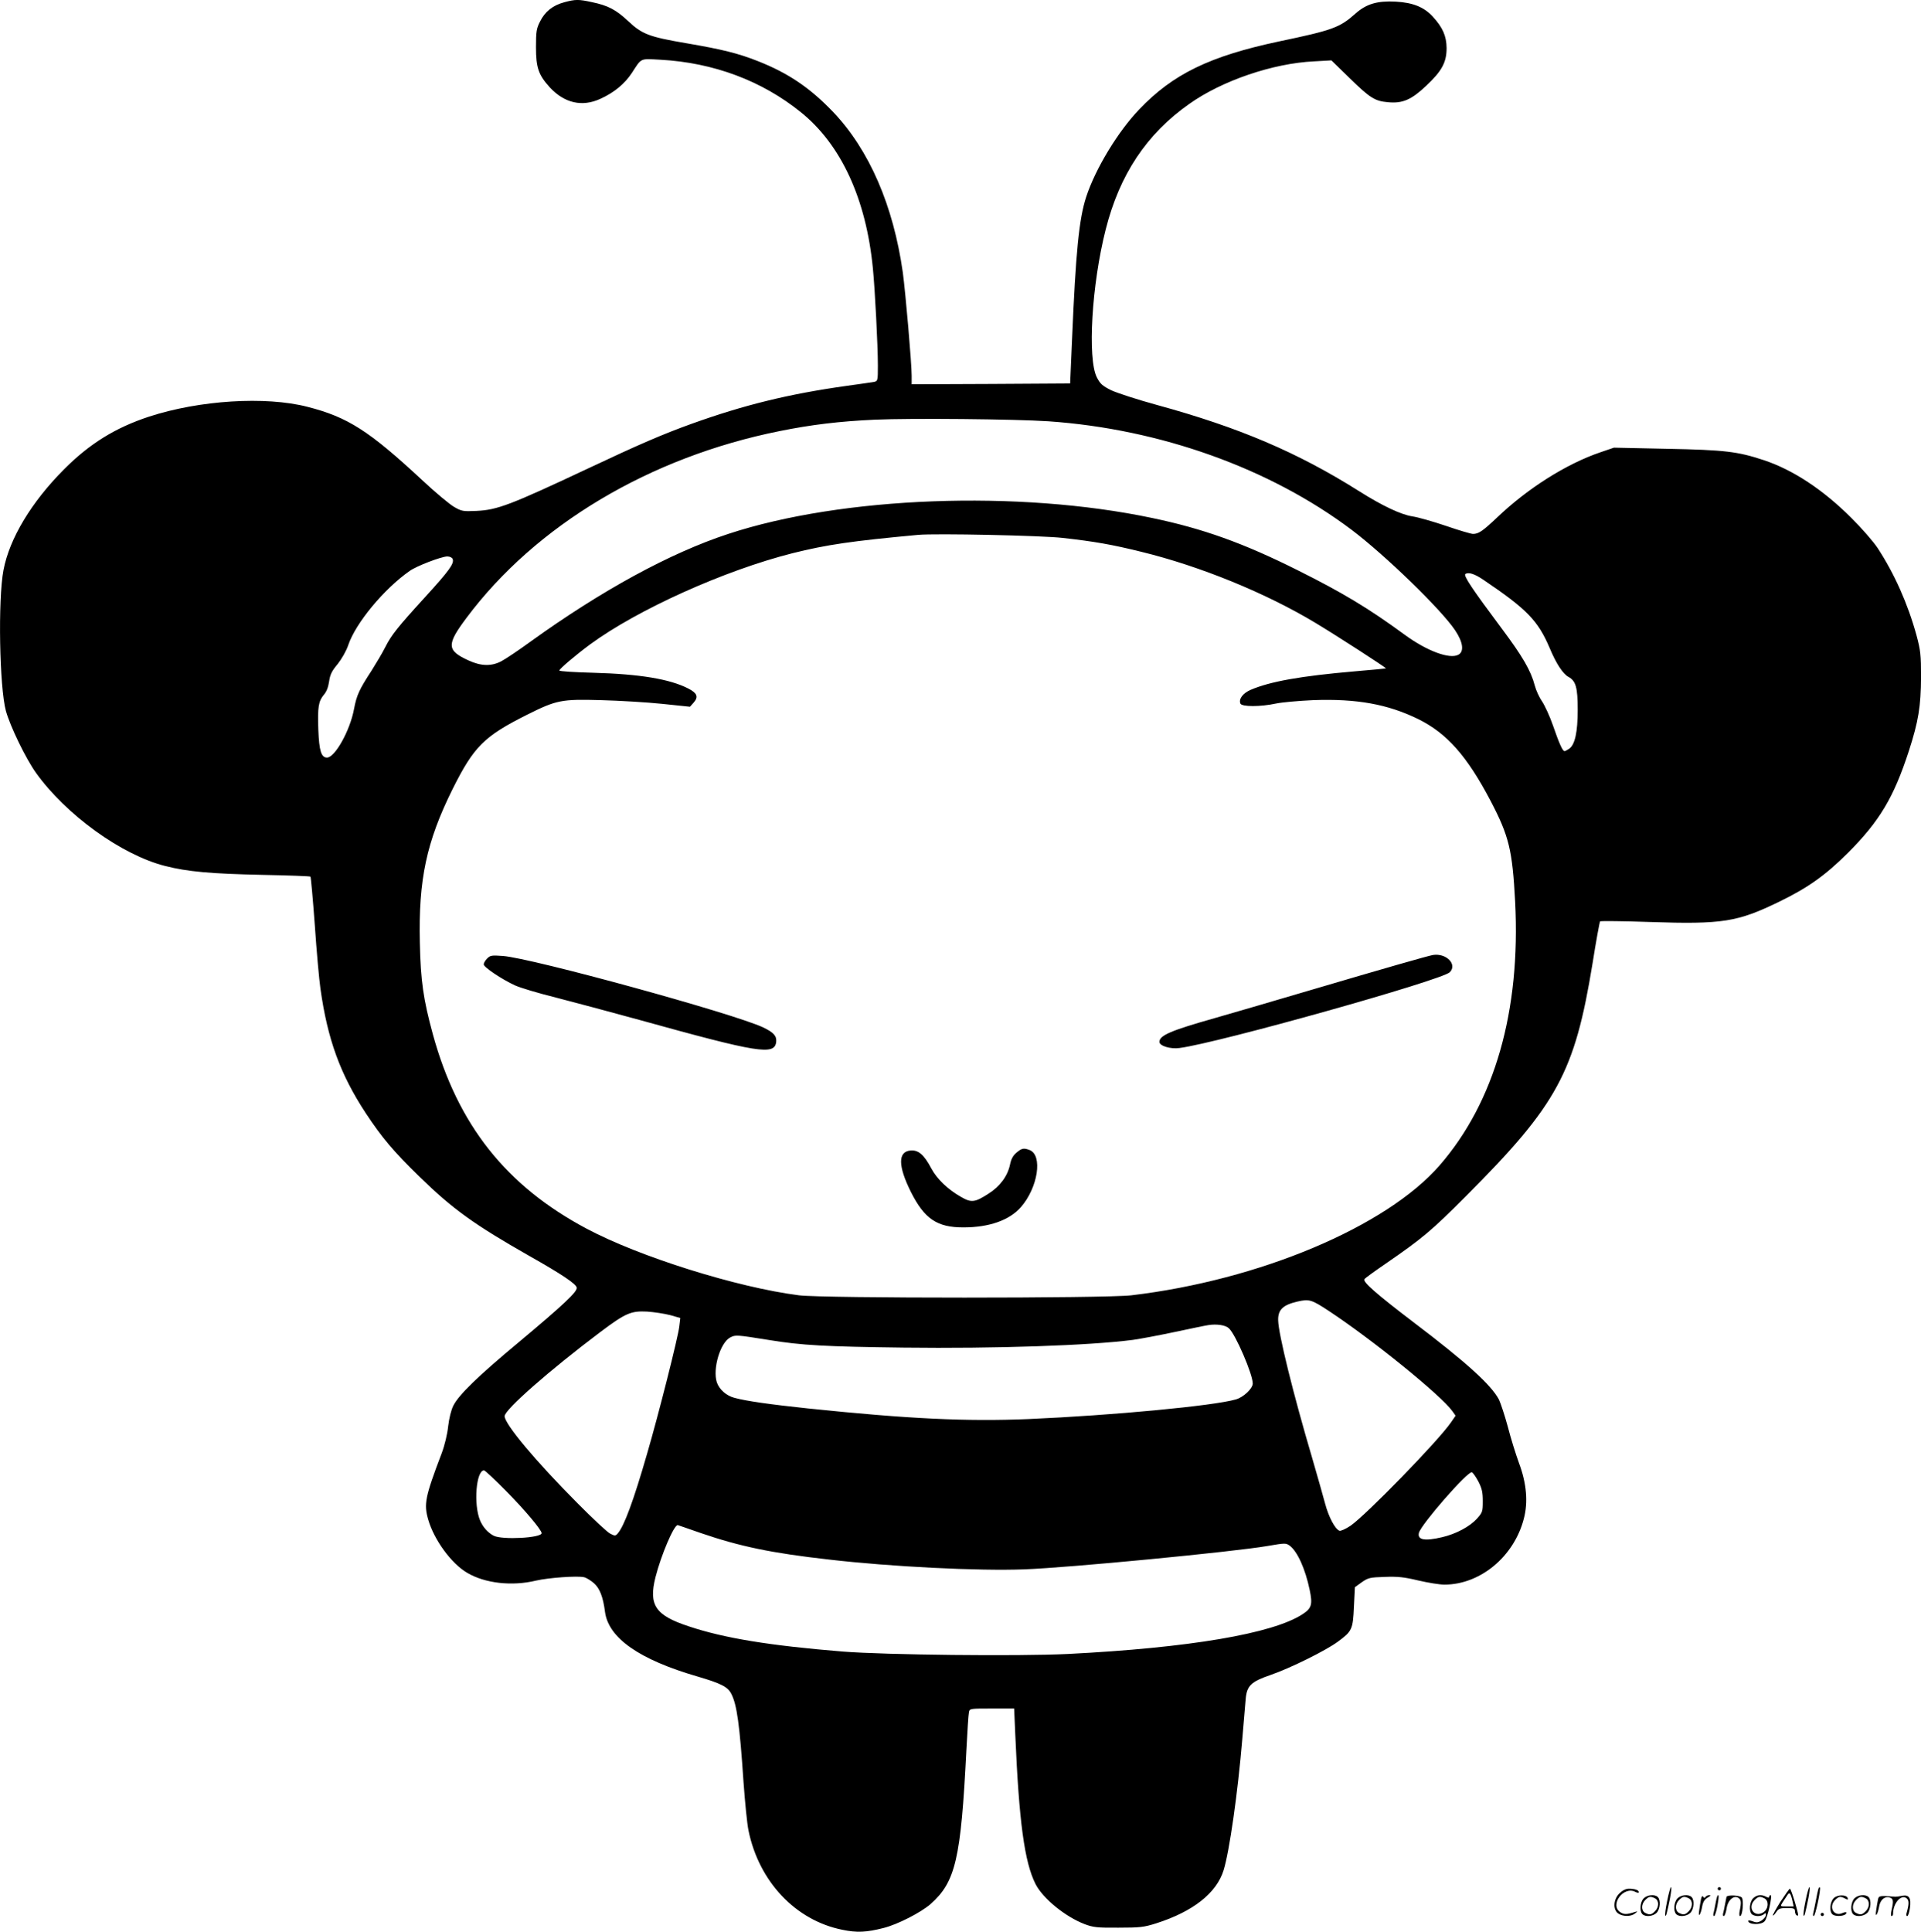 <svg version="1.0" xmlns="http://www.w3.org/2000/svg"
  viewBox="0 0 1194.028 1200.534"
 preserveAspectRatio="xMidYMid meet">
<g transform="translate(-0.343,1200.825) scale(0.1,-0.1)"
fill="#000000" stroke="none">
<path d="M3510 11994 c-70 -19 -119 -57 -150 -120 -22 -43 -25 -62 -25 -159 0
-128 16 -173 86 -250 91 -98 201 -123 314 -71 86 39 151 93 196 161 62 95 48
89 178 82 329 -18 631 -131 872 -326 250 -201 406 -538 448 -971 13 -131 31
-480 31 -605 0 -90 -1 -95 -22 -100 -13 -2 -90 -14 -173 -25 -358 -50 -639
-119 -964 -236 -180 -65 -328 -129 -640 -276 -485 -228 -566 -259 -696 -265
-85 -4 -93 -2 -141 26 -27 16 -115 89 -194 163 -332 309 -465 394 -716 458
-261 67 -671 41 -984 -61 -210 -69 -371 -169 -530 -329 -202 -203 -338 -429
-375 -625 -35 -184 -25 -727 15 -875 27 -97 123 -295 187 -385 186 -260 533
-511 804 -579 138 -35 280 -48 606 -55 160 -3 294 -8 296 -11 3 -3 15 -138 27
-300 11 -162 27 -340 35 -395 44 -316 124 -535 282 -775 101 -153 173 -238
334 -395 207 -202 341 -298 684 -493 200 -113 289 -173 293 -196 5 -25 -81
-106 -362 -341 -250 -208 -371 -325 -405 -393 -13 -26 -26 -77 -32 -128 -5
-49 -22 -119 -40 -167 -104 -273 -112 -316 -84 -413 36 -125 144 -274 243
-331 110 -65 278 -84 427 -48 78 18 258 31 299 21 14 -3 41 -20 61 -37 36 -32
57 -85 69 -179 22 -162 213 -296 575 -401 146 -43 188 -64 210 -108 35 -67 52
-193 76 -550 9 -123 22 -258 31 -300 65 -317 293 -558 583 -616 90 -19 150
-16 256 11 88 22 232 96 293 149 155 138 188 279 222 955 6 118 13 225 16 237
4 23 7 23 143 23 l138 0 7 -162 c23 -540 57 -793 126 -929 46 -90 185 -203
305 -249 53 -20 78 -23 210 -22 135 0 159 3 235 27 229 73 375 188 419 330 36
116 88 480 116 815 9 102 18 213 21 248 7 84 33 109 156 151 122 42 344 152
418 207 87 64 93 76 99 217 l6 121 43 31 c40 28 51 30 143 33 80 3 119 -1 207
-22 60 -14 133 -26 163 -26 223 0 433 174 494 410 27 102 17 220 -30 345 -20
55 -52 157 -70 228 -19 70 -44 144 -54 166 -47 91 -205 234 -531 481 -226 172
-317 251 -306 268 3 6 64 50 134 98 225 155 283 203 497 418 569 570 676 768
787 1446 22 140 44 258 47 262 3 3 143 2 311 -4 450 -15 543 0 802 126 181 88
287 164 429 305 196 197 283 343 377 631 60 185 75 279 76 460 0 139 -3 165
-28 259 -54 197 -138 385 -243 545 -26 39 -99 123 -163 186 -175 175 -363 299
-545 359 -161 53 -240 63 -600 70 l-330 7 -85 -29 c-211 -72 -450 -223 -639
-403 -92 -87 -117 -104 -152 -104 -12 0 -87 22 -168 50 -80 27 -174 54 -209
59 -71 11 -188 66 -333 158 -381 240 -745 395 -1253 534 -121 33 -250 75 -286
92 -54 27 -68 39 -89 80 -59 116 -32 577 55 919 86 340 253 593 519 780 204
145 521 253 777 265 l107 6 113 -110 c127 -124 157 -143 238 -150 91 -9 146
15 238 102 98 92 127 146 127 235 -1 75 -24 127 -86 195 -55 60 -124 87 -230
93 -115 6 -182 -14 -249 -73 -100 -89 -141 -104 -480 -175 -427 -91 -656 -202
-865 -421 -134 -140 -272 -368 -330 -544 -45 -138 -65 -344 -88 -885 l-12
-275 -492 -3 -493 -2 0 53 c0 79 -38 515 -55 642 -59 416 -208 760 -432 996
-144 151 -280 243 -468 317 -124 49 -220 73 -448 112 -229 39 -273 56 -359
137 -76 71 -125 97 -226 118 -82 18 -102 18 -172 -1z m3010 -2604 c695 -48
1376 -292 1884 -674 209 -158 557 -495 644 -625 50 -75 57 -132 20 -152 -54
-29 -195 23 -333 124 -228 167 -385 261 -667 402 -336 168 -587 258 -903 324
-831 175 -1928 134 -2635 -99 -360 -118 -786 -350 -1230 -670 -74 -54 -155
-108 -180 -121 -62 -33 -127 -31 -205 5 -135 62 -137 97 -13 263 431 577 1139
1000 1947 1162 198 40 372 61 592 71 225 10 868 4 1079 -10z m90 -725 c196
-22 305 -41 487 -86 365 -89 774 -256 1083 -442 130 -78 441 -279 438 -283 -2
-1 -88 -9 -193 -18 -336 -29 -527 -63 -648 -115 -48 -21 -75 -56 -64 -85 8
-21 125 -21 222 0 39 8 142 17 230 21 271 10 464 -25 654 -118 178 -88 303
-229 450 -509 114 -218 135 -305 152 -625 35 -680 -127 -1245 -469 -1639 -332
-382 -1121 -714 -1917 -808 -160 -19 -1916 -19 -2065 0 -385 49 -991 239
-1320 414 -501 266 -802 647 -956 1208 -59 216 -76 331 -81 570 -9 392 41 627
204 955 132 264 195 327 462 461 184 92 213 98 461 91 113 -3 283 -13 379 -23
l173 -18 24 27 c30 35 20 58 -34 86 -115 59 -301 90 -589 98 -117 3 -213 9
-213 14 0 10 100 95 192 163 295 216 834 459 1257 566 212 53 369 76 781 114
109 10 771 -4 900 -19z m-3793 -131 c11 -28 -23 -74 -169 -234 -176 -193 -212
-239 -250 -314 -17 -34 -55 -98 -84 -144 -77 -118 -94 -154 -110 -240 -25
-135 -119 -302 -168 -302 -36 0 -49 42 -54 173 -5 141 1 177 34 217 17 19 28
48 33 83 6 42 16 64 53 108 26 33 54 82 66 118 46 137 223 350 382 461 43 31
196 89 233 90 17 0 30 -7 34 -16z m6408 -130 c271 -183 338 -253 411 -424 40
-96 82 -160 117 -179 45 -24 57 -66 57 -203 0 -139 -17 -218 -53 -243 -12 -8
-25 -15 -29 -15 -12 0 -33 47 -72 160 -20 58 -51 124 -67 148 -17 24 -38 69
-46 100 -24 92 -76 181 -203 351 -189 253 -242 333 -228 342 20 13 59 0 113
-37z m-962 -4543 c274 -181 698 -525 768 -623 l20 -28 -29 -42 c-78 -114 -527
-575 -624 -642 -30 -20 -61 -34 -69 -31 -27 10 -67 85 -89 168 -12 45 -48 172
-80 282 -119 402 -210 772 -212 857 -2 66 29 96 119 117 74 17 88 13 196 -58z
m-4094 -26 l63 -18 -6 -51 c-7 -66 -129 -548 -200 -791 -85 -295 -143 -451
-183 -497 -14 -16 -18 -16 -47 -1 -17 8 -110 95 -206 192 -255 256 -450 489
-450 538 0 40 280 286 595 523 156 117 190 132 290 127 44 -3 109 -13 144 -22z
m3473 -82 c41 -37 148 -285 148 -343 0 -31 -58 -86 -105 -99 -139 -40 -763
-99 -1288 -122 -387 -16 -746 1 -1372 66 -236 25 -384 46 -457 66 -50 13 -94
52 -109 96 -27 84 21 247 83 279 33 17 37 17 243 -16 201 -33 351 -41 835 -47
570 -7 1156 13 1425 48 44 6 161 28 260 49 99 21 194 41 210 43 51 8 106 0
127 -20z m-4493 -1011 c115 -116 221 -242 221 -262 0 -30 -246 -43 -298 -16
-37 19 -68 55 -85 96 -41 99 -24 310 25 310 6 0 67 -57 137 -128z m6044 58
c22 -43 27 -67 27 -122 0 -64 -2 -70 -37 -109 -44 -48 -129 -94 -215 -114
-110 -26 -156 -17 -145 27 14 53 303 384 329 376 7 -2 25 -28 41 -58z m-4832
-320 c242 -83 439 -124 794 -164 387 -45 935 -72 1215 -61 277 10 1302 109
1511 145 111 19 115 19 139 2 48 -36 97 -145 124 -275 19 -90 12 -114 -43
-150 -185 -122 -708 -210 -1461 -248 -307 -15 -1135 -6 -1398 15 -454 37 -737
83 -958 157 -207 68 -250 132 -206 306 35 137 114 323 138 323 0 0 66 -22 145
-50z M8910 6073 c-33 -6 -289 -79 -760 -218 -212 -63 -481 -141 -599 -175
-272 -77 -341 -107 -341 -147 0 -25 69 -46 125 -38 240 31 1629 421 1680 471
48 49 -22 120 -105 107z M3031 6051 c-11 -11 -21 -28 -21 -36 0 -18 114 -94
195 -131 30 -14 143 -48 252 -75 109 -28 344 -91 523 -140 739 -205 838 -221
848 -136 4 37 -16 59 -81 90 -182 86 -1438 431 -1618 444 -69 5 -78 4 -98 -16z
M6322 4845 c-22 -18 -34 -40 -41 -76 -15 -70 -62 -134 -133 -179 -85 -55 -107
-58 -172 -20 -81 46 -149 111 -184 177 -45 85 -80 115 -128 111 -80 -6 -80
-95 2 -259 84 -166 162 -219 325 -219 160 0 286 44 358 126 106 121 137 323
54 355 -37 14 -49 11 -81 -16z M10366 194 c-10 -47 -15 -88 -12 -91 5 -6 9 7
30 110 7 37 10 67 6 67 -4 0 -15 -39 -24 -86z M10680 270 c0 -5 5 -10 10 -10
6 0 10 5 10 10 0 6 -4 10 -10 10 -5 0 -10 -4 -10 -10z M11226 194 c-10 -47
-15 -88 -12 -91 5 -6 9 7 30 110 7 37 10 67 6 67 -4 0 -15 -39 -24 -86z
M11306 269 c-3 -8 -10 -41 -16 -74 -6 -33 -14 -68 -16 -77 -3 -10 -1 -18 3
-18 10 0 46 171 38 178 -2 3 -7 -1 -9 -9z M10069 241 c-38 -38 -41 -101 -7
-125 29 -20 79 -20 104 0 18 14 18 15 1 10 -53 -17 -69 -17 -92 -2 -69 45 21
166 94 126 12 -6 21 -7 21 -1 0 12 -25 21 -62 21 -19 0 -39 -10 -59 -29z
M11070 189 c-28 -45 -49 -83 -47 -85 2 -3 12 7 21 21 14 21 24 25 66 25 43 0
50 -3 50 -19 0 -11 5 -23 10 -26 6 -3 10 -3 10 1 0 20 -44 164 -51 164 -4 0
-30 -37 -59 -81z m75 4 l7 -33 -42 0 c-42 0 -42 0 -28 23 8 12 21 32 29 44 15
25 22 18 34 -34z M10220 210 c-22 -22 -27 -79 -8 -98 19 -19 66 -14 88 8 22
22 27 79 8 98 -19 19 -66 14 -88 -8z m71 0 c25 -14 25 -54 -1 -80 -23 -23 -33
-24 -61 -10 -25 14 -25 54 1 80 23 23 33 24 61 10z M10430 210 c-22 -22 -27
-79 -8 -98 19 -19 66 -14 88 8 22 22 27 79 8 98 -19 19 -66 14 -88 -8z m71 0
c25 -14 25 -54 -1 -80 -23 -23 -33 -24 -61 -10 -25 14 -25 54 1 80 23 23 33
24 61 10z M10576 204 c-3 -16 -8 -47 -11 -69 -8 -51 10 -26 19 27 5 27 15 42
34 53 18 10 22 14 10 15 -9 0 -20 -5 -24 -11 -5 -8 -9 -8 -14 1 -5 8 -10 3
-14 -16z M10677 223 c-2 -4 -7 -26 -11 -48 -4 -22 -9 -48 -12 -57 -3 -10 -1
-18 4 -18 4 0 14 28 20 62 11 58 10 81 -1 61z M10735 220 c-1 -3 -5 -23 -9
-45 -4 -22 -9 -48 -12 -57 -3 -10 -1 -18 4 -18 5 0 13 20 17 45 7 53 44 87 74
68 17 -11 19 -28 8 -80 -4 -18 -3 -33 2 -33 16 0 24 99 11 115 -12 14 -87 18
-95 5z M10900 210 c-22 -22 -27 -79 -8 -98 7 -7 24 -12 38 -12 14 0 31 5 38
12 9 9 12 8 12 -5 0 -9 -12 -24 -26 -34 -21 -13 -32 -15 -55 -6 -16 6 -29 8
-29 3 0 -24 81 -27 102 -2 18 19 50 162 37 162 -5 0 -9 -5 -9 -10 0 -7 -6 -7
-19 0 -30 16 -59 12 -81 -10z m71 0 c29 -16 25 -65 -6 -86 -56 -37 -103 28
-55 76 23 23 33 24 61 10z M11401 211 c-23 -23 -28 -80 -9 -99 19 -19 88 -13
88 9 0 5 -11 4 -24 -2 -54 -25 -89 38 -46 81 23 23 33 24 62 9 16 -9 19 -8 16
3 -8 22 -64 22 -87 -1z M11530 210 c-22 -22 -27 -79 -8 -98 19 -19 66 -14 88
8 22 22 27 79 8 98 -19 19 -66 14 -88 -8z m71 0 c25 -14 25 -54 -1 -80 -23
-23 -33 -24 -61 -10 -25 14 -25 54 1 80 23 23 33 24 61 10z M11676 201 c-3
-14 -8 -44 -11 -66 -8 -51 10 -26 19 27 8 41 35 63 66 53 22 -7 24 -21 11 -77
-5 -22 -5 -38 0 -38 5 0 9 6 9 13 0 68 51 125 85 97 15 -13 15 -35 -1 -92 -3
-10 -1 -18 4 -18 6 0 13 23 17 50 9 63 -5 84 -49 76 -17 -4 -35 -6 -41 -6
-101 8 -104 7 -109 -19z M11320 110 c0 -5 5 -10 10 -10 6 0 10 5 10 10 0 6 -4
10 -10 10 -5 0 -10 -4 -10 -10z"/>
</g>
</svg>
